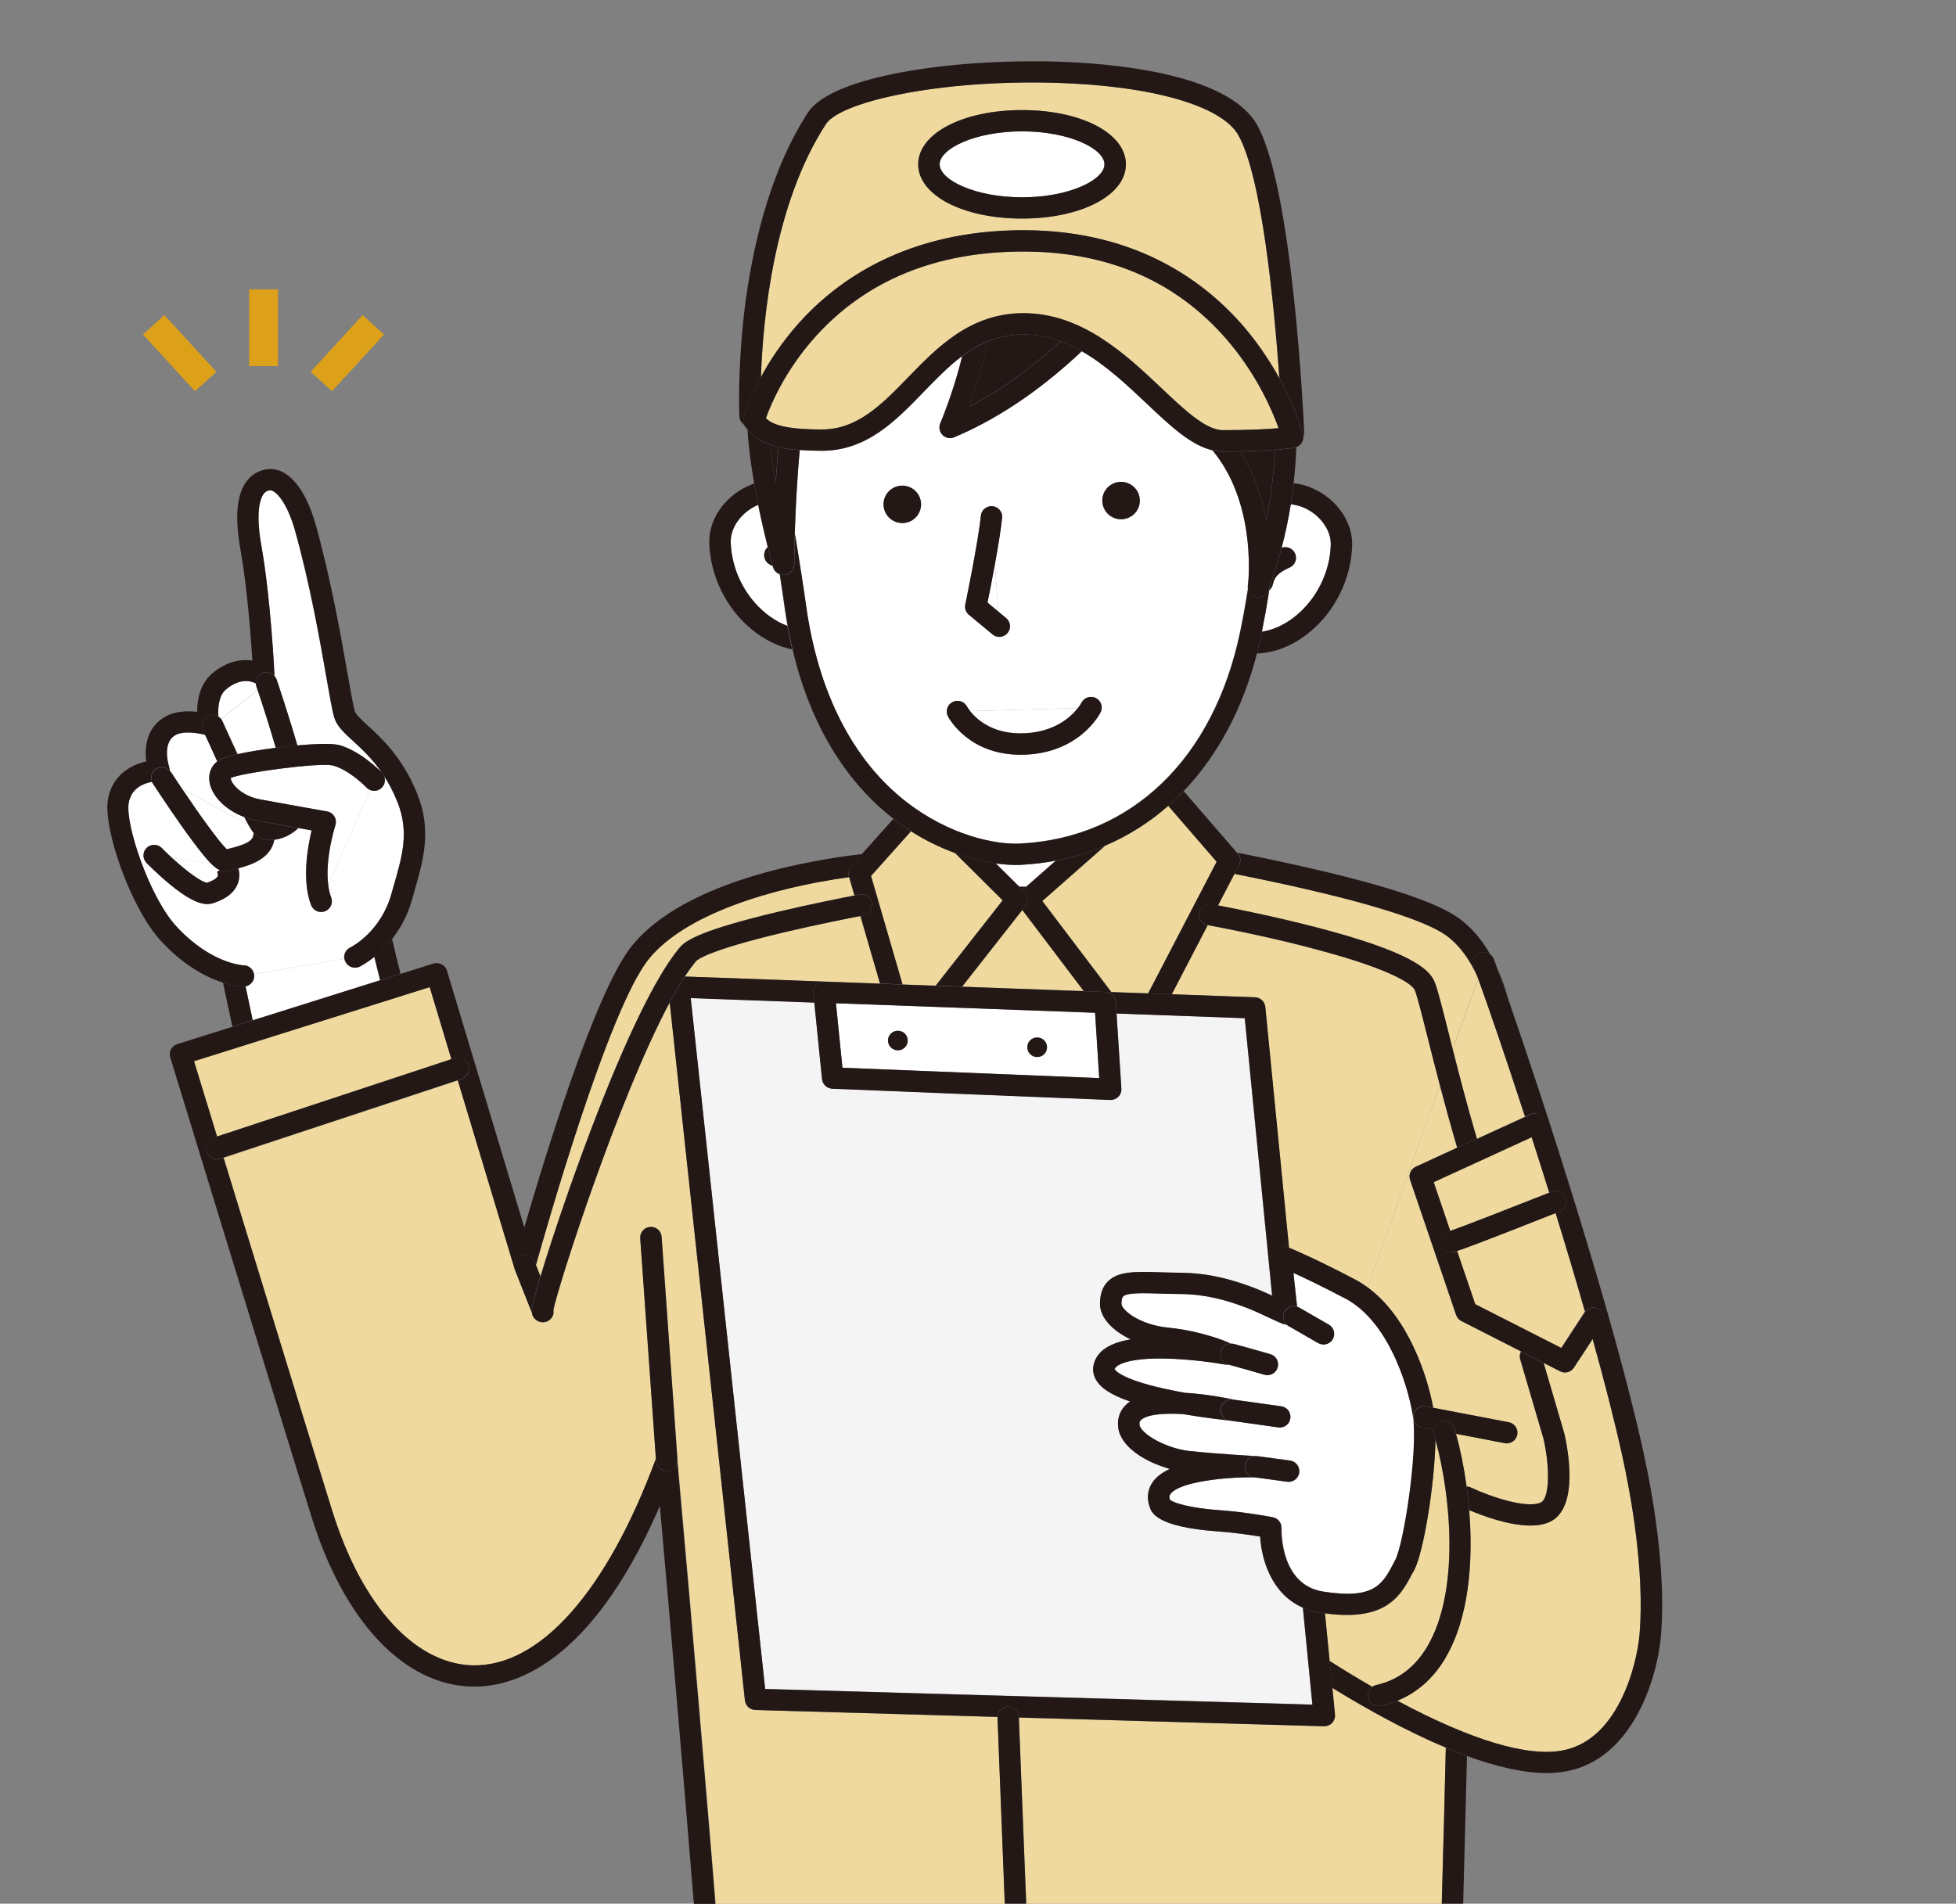 <?xml version="1.0" encoding="UTF-8"?><svg id="_レイヤー_2" xmlns="http://www.w3.org/2000/svg" width="226" height="220" viewBox="0 0 226 220"><rect x="0" y="0" width="226" height="220" fill="#808080" stroke="none"/><defs><style>.cls-1{fill:#f4f4f4;}.cls-2{fill:#fff;}.cls-3{fill:#efd99e;}.cls-4{fill:#dda019;}.cls-5{fill:none;}.cls-6{fill:#231815;}</style></defs><g id="_コンテンツ"><path class="cls-5" d="m0,0v220h80.19c-1.03-12.78-2.45-29.33-3.93-45.98-2.71,6.27-5.78,11.21-9.15,14.74-3.84,4.02-8.07,6.13-12.27,6.13-.1,0-.2,0-.3,0-7.81-.19-14.73-7.48-18.49-19.51-3.35-10.7-16.23-52.79-16.36-53.21-.2-.65.16-1.33.81-1.53l6.34-1.99-1.09-5.09c-1.82-.58-4.46-1.89-7.18-4.83-3.52-3.82-6.66-12.96-6.13-16.27.45-2.84,2.63-4.06,4.44-4.47-.23-1.77.09-4.01,2.21-5.18,1.15-.64,2.56-.67,3.66-.55.01-1.36.32-3.21,1.71-4.4,1.68-1.44,3.36-1.72,4.68-1.53-.18-2.86-.61-8.5-1.37-12.78-.68-3.81-.44-6.4.71-7.94.6-.8,1.44-1.28,2.43-1.39,2.28-.25,4.36,2.17,5.56,6.46,1.76,6.3,2.92,12.91,3.69,17.29.36,2.06.65,3.69.82,4.24.11.36.78.98,1.49,1.63,1.62,1.49,4.07,3.74,5.74,7.95,1.67,4.2.7,7.58-.34,11.17-.1.34-.2.68-.29,1.03-.53,1.88-1.39,3.37-2.29,4.52.29,1.27.62,2.62.98,4.03l3.81-1.2c.32-.1.66-.07.95.09.29.15.51.42.61.73l8.94,29.68c2.44-8.42,8.21-27.25,12.39-32.49,6.15-7.71,21.38-10.06,26.63-10.66l3.62-4.05s-.02-.01-.03-.02c-4.1-3.18-9.19-9.07-11.66-19.57-1.6-.32-3.21-1.1-4.65-2.29-2.98-2.44-4.82-6.19-4.93-10.03-.08-2.65,1.7-5.28,4.42-6.54.25-.12.51-.22.77-.31-.36-2.08-.66-4.26-.77-6.24-.04-.04-.07-.09-.11-.13l-.1-.13c-.07-.09-.13-.18-.17-.28-.32-.22-.53-.57-.55-.96-.01-.22-.24-5.43.6-12.38.78-6.45,2.69-15.63,7.32-22.74,2.78-4.28,16.84-6.23,28.65-5.89,5.83.17,19.75,1.21,23.22,7.27,4.19,7.34,5.42,34.43,5.47,35.58,0,.18-.02.35-.08.5.01.25-.06.5-.19.72-.15.23-.37.4-.62.49-.05,1.39-.15,2.78-.31,4.15.77.08,1.56.3,2.33.66,2.72,1.27,4.49,3.9,4.42,6.54-.11,3.84-1.95,7.59-4.93,10.03-1.87,1.54-4.02,2.39-6.07,2.45-1.62,6.34-4.52,11.78-8.46,15.9l6.16,7.12c14.09,2.8,22.49,5.29,25.65,7.61,1.45,1.06,2.62,2.47,3.56,4.11.19.14.35.33.44.57.12.3.25.68.41,1.11.53,1.18.97,2.44,1.34,3.76,3.91,11.25,12.03,36.15,15.52,52,1.03,4.68,2.66,13.66,2.06,21.26-.38,4.79-3.15,14.24-10.88,15.74-.73.14-1.5.21-2.32.21-2.75,0-5.92-.77-9.22-1.97-.09,3.73-.22,8.83-.41,15.82-.01.41-.02.82-.03,1.24h56.94V0H0Zm22.53,45.21l-6.01-6.55,2.47-2.24,6.01,6.55-2.47,2.24Zm9.59-2.9h-3.34v-8.87h3.34v8.87Zm6.24,2.9l-2.47-2.24,6.01-6.55,2.47,2.24-6.01,6.55Z"/><path class="cls-2" d="m41.55,111.7c-.61.3-1.36.04-1.65-.57-.05-.11-.09-.22-.11-.33l-10.43,1.77c.01.07.02.14.02.22,0,.6-.44,1.09-1.01,1.2l.83,3.91,14.72-4.63c-.24-.92-.46-1.83-.67-2.7-.92.74-1.63,1.09-1.7,1.13Z"/><path class="cls-6" d="m43.25,110.57c.21.87.43,1.77.67,2.7l2.36-.74c-.36-1.41-.69-2.76-.98-4.03-.7.89-1.43,1.57-2.05,2.07Z"/><path class="cls-6" d="m29.2,117.9l-.83-3.91c-.07.01-.15.02-.23.02h0c-.08,0-.99-.02-2.38-.46l1.09,5.09,2.37-.75Z"/><path class="cls-2" d="m34.36,86.14c2.1-.19,3.94-.24,4.68-.06,2.49.62,4.8,2.94,5.07,3.22-1.13-1.63-2.34-2.75-3.32-3.65-1.04-.96-1.87-1.72-2.18-2.71-.22-.7-.49-2.23-.89-4.54-.76-4.33-1.91-10.88-3.64-17.06-.92-3.3-2.28-4.74-2.91-4.67-.31.03-.53.16-.72.41-.32.43-1,1.88-.26,6.03,1.09,6.11,1.5,14.57,1.51,14.93,0,.02,0,.04,0,.06.11.12.21.27.26.44.22.65,1.4,4.15,2.39,7.6Z"/><path class="cls-2" d="m21.02,91.14l7.69,4.19c-.15-.26-.31-.57-.49-.91-2.1-.78-3.73-2.37-4.01-4.03-.16-.97.17-1.84.89-2.4-.57-1.24-1.08-2.34-1.4-3.06-.62-.18-2.45-.52-3.42.02-1.66.93-.75,3.67-.74,3.7.04.13.07.27.06.4.05.05.09.1.13.16.41.63.84,1.28,1.28,1.93Z"/><path class="cls-2" d="m25.54,83.09l4.23-3.35c-.05-.14-.1-.28-.14-.42-.04-.11-.06-.23-.06-.34-.48-.25-1.84-.7-3.49.72-.82.71-.91,2.14-.85,3.1.12.07.23.17.32.28Z"/><path class="cls-2" d="m40.46,109.49c.15-.07,3.52-1.8,4.75-6.17.1-.35.2-.7.3-1.05.99-3.44,1.77-6.16.41-9.58-.46-1.16-.99-2.15-1.54-3,.19.46.09,1-.29,1.36-.37.35-.9.43-1.35.24l-4.82,11.02c.07.5.18.98.34,1.42.24.64-.08,1.35-.72,1.59-.14.05-.29.08-.44.08-.5,0-.97-.3-1.16-.79-1.08-2.83-.42-6.64.06-8.64-.44-.08-.97-.17-1.53-.27-.56.54-1.24.93-1.89,1.15-.31.1-.61.17-.9.2-.41,2.15-2.64,2.89-4.15,3.28.12.46.17,1.05-.04,1.68-.36,1.07-1.34,1.87-2.89,2.36-.2.06-.42.1-.65.1-1.08,0-2.46-.74-4.36-2.3-1.43-1.18-2.63-2.41-2.68-2.46-.48-.49-.46-1.27.03-1.74.49-.47,1.27-.46,1.75.03.39.4.79.79,1.19,1.16l4.49.66c-.27-.27-.55-.6-.84-.95-.67-.81-1.52-1.94-2.54-3.38-1.71-2.42-3.33-4.92-3.35-4.94-.04-.06-.07-.13-.1-.19-.95.17-2.41.72-2.69,2.48-.39,2.44,2.4,10.84,5.51,14.22,4,4.35,7.72,4.5,7.76,4.5.61,0,1.11.45,1.21,1.02l10.43-1.77c-.09-.52.17-1.06.67-1.31Z"/><path class="cls-6" d="m28.13,114.01h0c.08,0,.16,0,.23-.02.57-.11,1-.6,1.01-1.2,0-.07,0-.15-.02-.22-.1-.58-.6-1.02-1.21-1.02-.04,0-3.75-.15-7.76-4.5-3.12-3.38-5.9-11.78-5.51-14.22.28-1.76,1.74-2.31,2.69-2.48-.23-.54-.04-1.18.47-1.51.51-.33,1.18-.23,1.58.2,0-.14-.02-.27-.06-.4,0-.03-.93-2.77.74-3.7.96-.54,2.79-.19,3.42-.02-.11-.23-.19-.43-.26-.57-.28-.62,0-1.35.62-1.63.39-.17.82-.13,1.16.08-.07-.96.03-2.4.85-3.1,1.65-1.42,3.01-.97,3.49-.72-.02-.53.3-1.04.84-1.22.48-.16.98-.01,1.31.33,0-.02,0-.04,0-.06-.02-.36-.43-8.82-1.51-14.93-.74-4.15-.07-5.6.26-6.03.19-.25.41-.38.72-.41.63-.07,1.99,1.37,2.91,4.67,1.73,6.18,2.88,12.73,3.64,17.06.41,2.32.68,3.85.89,4.54.31.99,1.13,1.75,2.18,2.71.98.9,2.19,2.01,3.32,3.65.01.01.02.02.02.03.11.11.19.24.24.38.55.85,1.08,1.84,1.54,3,1.36,3.42.58,6.14-.41,9.58-.1.34-.2.69-.3,1.05-1.23,4.37-4.6,6.1-4.75,6.17-.5.25-.76.79-.67,1.31.02.11.05.22.11.33.3.61,1.04.86,1.65.57.07-.03.78-.39,1.7-1.13.63-.5,1.35-1.19,2.05-2.07.9-1.15,1.76-2.64,2.29-4.52.1-.35.2-.69.29-1.03,1.03-3.58,2.01-6.97.34-11.17-1.67-4.21-4.12-6.46-5.74-7.95-.71-.65-1.38-1.27-1.49-1.63-.17-.55-.46-2.18-.82-4.24-.77-4.38-1.94-11-3.69-17.29-1.2-4.29-3.28-6.71-5.56-6.46-.99.11-1.83.59-2.43,1.39-1.16,1.54-1.39,4.13-.71,7.94.76,4.28,1.19,9.91,1.37,12.78-1.32-.19-3,.09-4.68,1.53-1.39,1.2-1.7,3.04-1.71,4.4-1.1-.12-2.52-.09-3.66.55-2.12,1.18-2.44,3.42-2.21,5.18-1.81.41-3.99,1.63-4.44,4.47-.53,3.31,2.61,12.45,6.13,16.27,2.71,2.95,5.36,4.25,7.18,4.83,1.39.44,2.3.46,2.38.46Z"/><path class="cls-2" d="m25.16,101.23c.08-.2-.09-.48-.09-.49v.02s.32-.21.32-.21c-.33-.15-.66-.41-.99-.74l-4.49-.66c1.7,1.57,3.4,2.8,4.02,2.85.8-.26,1.16-.57,1.24-.78Z"/><path class="cls-6" d="m26.43,100.63c-.15.05-.3.07-.44.07-.21,0-.41-.05-.61-.14l-.3.21v-.02s.15.28.08.49c-.08.21-.44.51-1.24.78-.62-.05-2.32-1.28-4.02-2.85-.4-.37-.8-.76-1.19-1.16-.48-.49-1.26-.5-1.75-.03-.49.47-.5,1.25-.03,1.74.05.05,1.25,1.28,2.68,2.46,1.89,1.56,3.27,2.3,4.36,2.3.23,0,.44-.03.65-.1,1.55-.49,2.53-1.29,2.89-2.36.21-.63.16-1.22.04-1.68-.14.04-.28.07-.4.1-.27.07-.53.13-.71.19Z"/><path class="cls-2" d="m28.71,95.33l-7.69-4.19c2.08,3.09,4.27,6.12,5.17,6.99.11-.03.22-.06.34-.09,1.83-.46,2.75-.85,2.75-1.72,0-.04,0-.07,0-.11-.01-.02-.03-.03-.04-.04-.13-.17-.32-.46-.53-.84Z"/><path class="cls-6" d="m21.02,95.49c1.02,1.44,1.87,2.57,2.54,3.38.29.35.57.67.84.95.33.33.65.59.99.74.2.09.4.14.61.14.14,0,.29-.02.44-.07.18-.06.44-.12.71-.19.13-.03.26-.07.4-.1,1.51-.39,3.74-1.13,4.15-3.28-.14.02-.28.03-.41.03-.81,0-1.51-.29-1.99-.86,0,.04,0,.07,0,.11,0,.87-.92,1.26-2.75,1.72-.12.03-.23.06-.34.09-.91-.88-3.1-3.9-5.17-6.99-.43-.65-.86-1.3-1.28-1.93-.04-.06-.08-.11-.13-.16-.4-.43-1.07-.53-1.58-.2-.51.33-.7.97-.47,1.51.03.07.06.13.1.19.02.02,1.64,2.52,3.35,4.94Z"/><path class="cls-2" d="m29.77,79.75l-4.23,3.35c.06.08.12.17.16.26.57,1.26,1.16,2.55,1.74,3.8,1.22-.27,2.8-.53,4.42-.74-.67-2.29-1.45-4.74-2.09-6.67Z"/><path class="cls-6" d="m25.44,87.76c.36-.2,1.07-.41,2-.62-.58-1.24-1.17-2.54-1.74-3.8-.04-.1-.1-.18-.16-.26-.09-.11-.2-.21-.32-.28-.34-.21-.77-.25-1.16-.08-.62.28-.9,1.01-.62,1.63.07.14.15.34.26.57.33.72.83,1.82,1.4,3.06.1-.08.22-.16.34-.22Z"/><path class="cls-6" d="m29.77,79.75c.65,1.92,1.43,4.38,2.09,6.67.84-.11,1.69-.2,2.5-.27-.99-3.45-2.17-6.95-2.39-7.6-.06-.17-.15-.32-.26-.44-.32-.35-.83-.49-1.31-.33-.53.18-.86.69-.84,1.22,0,.11.02.23.06.34.05.14.09.28.14.42Z"/><path class="cls-6" d="m29.55,94.8c-.46-.09-.9-.21-1.33-.37.18.34.34.65.49.91.22.38.4.67.53.84.01.02.03.03.04.04.48.56,1.18.86,1.99.86.13,0,.27-.01.41-.03.29-.03.59-.1.9-.2.65-.22,1.33-.62,1.89-1.15-1.75-.31-3.86-.69-4.93-.9Z"/><path class="cls-2" d="m38.44,88.47c-1.52-.38-10.66.86-11.78,1.45,0,0,0,0,0,0,0,.07.03.29.24.61.43.67,1.51,1.55,3.12,1.85,2.01.38,7.71,1.39,7.77,1.4.35.06.66.27.84.58.18.3.23.67.12,1.01-.01.04-1.23,3.88-.82,6.94l4.82-11.02c-.15-.06-.28-.16-.4-.28-.55-.58-2.33-2.16-3.9-2.55Z"/><path class="cls-6" d="m39.04,86.08c-.74-.18-2.58-.13-4.68.06-.81.07-1.66.17-2.5.27-1.62.21-3.2.47-4.42.74-.93.21-1.64.42-2,.62-.12.07-.23.14-.34.22-.72.56-1.05,1.43-.89,2.4.27,1.66,1.91,3.25,4.01,4.03.43.16.87.28,1.33.37,1.07.2,3.18.58,4.93.9.56.1,1.09.19,1.53.27-.48,2-1.14,5.81-.06,8.64.19.49.66.79,1.16.79.15,0,.29-.03.44-.08.64-.24.96-.95.72-1.59-.17-.44-.28-.92-.34-1.42-.42-3.06.81-6.9.82-6.94.11-.34.07-.71-.12-1.01-.18-.31-.49-.52-.84-.58-.06-.01-5.76-1.02-7.77-1.4-1.61-.3-2.69-1.19-3.12-1.85-.21-.32-.24-.53-.24-.61,0,0,0,0,0,0,1.12-.58,10.26-1.83,11.78-1.45,1.57.39,3.35,1.97,3.9,2.55.12.12.26.22.4.28.44.19.98.11,1.35-.24.38-.36.48-.91.29-1.36-.06-.14-.14-.26-.24-.38,0,0-.01-.01-.02-.03-.27-.28-2.58-2.59-5.07-3.22Z"/><path class="cls-3" d="m115.25,198.42l-27.99-.8c-.62-.02-1.13-.49-1.19-1.1l-8.69-80.65c-5.93,11.08-12.88,32.71-13.43,35.51,0,0,0,.02,0,.02,0,.04,0,.07.01.11,0,.01,0,.03,0,.04,0,.03,0,.07,0,.1,0,.01,0,.03,0,.04,0,.03,0,.07-.01.1,0,.01,0,.02,0,.04,0,.04-.02.09-.03.13,0,.01,0,.02-.01.03-.01.03-.02.06-.04.09,0,.02-.02.03-.02.05-.01.02-.03.05-.04.07,0,.02-.02.03-.03.05-.02.03-.04.06-.06.08,0,0-.01.02-.02.03-.03.04-.06.07-.1.11,0,0,0,0,0,0,0,0-.02.01-.02.02-.02.02-.04.04-.06.05-.03.02-.05.04-.08.06,0,0-.01,0-.02.01-.21.14-.46.21-.7.21-.31,0-.62-.11-.86-.34-.24-.22-.36-.46-.39-.75l-1.98-5.01s-.02-.05-.03-.08c0,0,0-.01,0-.02l-6.56-21.76-27.06,8.94c4.11,13.41,10.39,33.88,12.58,40.88,1.71,5.45,4.14,9.98,7.03,13.09,2.79,2.99,5.95,4.62,9.15,4.69,7.79.19,15.5-8.51,21.19-23.87l-1.81-25.47c-.05-.68.47-1.27,1.15-1.32.68-.04,1.27.46,1.32,1.14l1.83,25.72c.47,5.23,2.1,23.57,3.56,41.03.32,3.86.6,7.28.85,10.32h33.42l-.84-21.5s0-.06,0-.08Z"/><path class="cls-3" d="m63,145.7c.69-2.2,2.16-6.73,4.23-12.36,3.11-8.47,7.61-19.49,11.34-23.89.69-.82,2.61-2.02,11.39-4.1,3.75-.89,7.39-1.61,8.76-1.87l-.62-2.12c-8.84,1.21-18.99,4.24-23.19,9.52-4.68,5.88-12.01,31.79-12.99,35.3l.52,1.32c.17-.56.35-1.16.55-1.79Z"/><polygon class="cls-3" points="118.12 105.15 111.16 114.02 116.36 114.21 125.23 114.53 118.12 105.15"/><path class="cls-3" d="m146.18,116.36l2.74,27.83c.97.39,3.4,1.45,7.65,3.68.51.27.99.58,1.45.91l8.34-23.36c-.53-2.01-1-3.87-1.4-5.47-.67-2.66-1.25-4.96-1.51-5.55-.14-.33-1.41-2.11-12.24-4.91-5.87-1.52-11.61-2.56-11.67-2.57,0,0-.01,0-.02,0l-4.15,7.98,9.6.35c.62.02,1.13.5,1.19,1.11Z"/><path class="cls-3" d="m153.94,195.07l.3,3.08c.03.35-.08.7-.33.96-.23.25-.56.39-.9.39-.01,0-.02,0-.04,0l-35.25-1.01.85,21.51h48.02c.19-6.78.36-13.17.47-18.03-4.55-1.91-9.18-4.49-13.11-6.9Z"/><path class="cls-3" d="m165.73,113.41c.33.74.79,2.55,1.64,5.94.15.6.31,1.25.48,1.92l2.93-8.2s-.03-.09-.05-.14c-.9-2-2.08-3.68-3.62-4.81-1.95-1.43-7.81-3.82-24.49-7.14l-1.9,3.65c1.75.33,6.38,1.25,11.1,2.47,11.12,2.87,13.27,4.88,13.9,6.31Z"/><path class="cls-3" d="m80.46,111.05c-.43.5-.87,1.11-1.32,1.8l15.98.58s.09,0,.14,0l6.42.24-2.27-7.81c-1.13.22-4.93.96-8.86,1.89-8.84,2.1-9.99,3.18-10.09,3.3Z"/><path class="cls-3" d="m52.15,122.4l-2.51-8.34-27.23,8.56c.49,1.6,1.45,4.73,2.67,8.72l27.07-8.94Z"/><path class="cls-6" d="m169.5,202.94c-.81-.3-1.63-.62-2.45-.97-.11,4.86-.28,11.25-.47,18.03h2.48c.01-.41.02-.82.03-1.24.19-6.99.32-12.09.41-15.82Z"/><path class="cls-6" d="m173,111.93c.35.97.81,2.24,1.34,3.76-.36-1.32-.8-2.59-1.34-3.76Z"/><path class="cls-6" d="m143.16,99.98l-.52,1.01c16.68,3.32,22.53,5.71,24.49,7.14,1.54,1.13,2.72,2.8,3.62,4.81-.18-.49-.33-.91-.46-1.24-.24-.64.08-1.35.72-1.59.4-.15.83-.08,1.16.15-.95-1.64-2.12-3.05-3.56-4.11-3.17-2.32-11.57-4.81-25.65-7.61l.06.07c.33.38.39.92.16,1.37Z"/><path class="cls-6" d="m78.27,168.65h0c.05.69-.47,1.28-1.15,1.33-.03,0-.06,0-.09,0-.64,0-1.19-.5-1.23-1.14l-.02-.26c-5.69,15.36-13.4,24.05-21.19,23.87-3.2-.08-6.37-1.7-9.15-4.69-2.9-3.11-5.33-7.64-7.03-13.09-2.19-7.01-8.47-27.47-12.58-40.88l-.35.12c-.13.04-.27.06-.4.06-.53,0-1.03-.34-1.21-.87-.22-.66.14-1.38.81-1.6l.41-.14c-1.22-3.99-2.18-7.12-2.67-8.72l27.23-8.56,2.51,8.34.37-.12c.67-.22,1.39.14,1.61.8.22.66-.14,1.38-.81,1.6l-.44.15,6.56,21.76s0,.01,0,.02c-.2-.61.12-1.28.73-1.52.64-.25,1.35.06,1.6.7l.15.38c.98-3.5,8.3-29.42,12.99-35.3,4.2-5.27,14.35-8.31,23.19-9.52l-.03-.09c-.12-.41-.02-.84.26-1.16l1.26-1.42c-5.25.59-20.49,2.95-26.63,10.66-4.18,5.24-9.94,24.06-12.39,32.49l-8.94-29.68c-.1-.32-.31-.58-.61-.73-.29-.15-.64-.19-.95-.09l-3.81,1.2-2.36.74-14.72,4.63-2.37.75-6.34,1.99c-.65.2-1.01.89-.81,1.53.13.42,13.01,42.51,16.36,53.21,3.76,12.03,10.68,19.33,18.49,19.51.1,0,.2,0,.3,0,4.2,0,8.44-2.12,12.27-6.13,3.37-3.53,6.44-8.48,9.15-14.74,1.48,16.64,2.9,33.2,3.93,45.98h2.48c-.24-3.04-.52-6.46-.85-10.32-1.46-17.46-3.09-35.81-3.56-41.03Z"/><path class="cls-2" d="m117.75,102.47h.82l3.42-3.01c-1.29.25-2.62.41-3.97.48-.2.01-.42.02-.64.02-.7,0-1.49-.06-2.33-.18l2.71,2.69Z"/><polygon class="cls-6" points="117.75 102.47 118.14 102.85 118.58 102.47 117.75 102.47"/><path class="cls-6" d="m77.03,169.98s.06,0,.09,0c.68-.05,1.2-.64,1.15-1.32h0s-1.83-25.74-1.83-25.74c-.05-.68-.64-1.19-1.32-1.14-.68.05-1.2.64-1.15,1.32l1.81,25.47.02.26c.05.65.59,1.14,1.23,1.14Z"/><path class="cls-6" d="m63.93,151.81s-.02.09-.03.13c.01-.04.02-.08.03-.13Z"/><path class="cls-6" d="m63.95,151.67s0,.07-.01.1c0-.03.01-.07.01-.1Z"/><path class="cls-6" d="m63.54,152.47s-.04.04-.06.05c.02-.02.04-.04.06-.05Z"/><path class="cls-6" d="m63.88,151.97s-.02.06-.04.09c.01-.03.03-.06.04-.09Z"/><path class="cls-6" d="m63.82,152.11s-.03.05-.04.07c.01-.02.03-.05.04-.07Z"/><path class="cls-6" d="m63.67,152.34s-.06.07-.1.11c.03-.03.07-.07.1-.11Z"/><path class="cls-6" d="m63.75,152.23s-.04.06-.06.08c.02-.03.04-.05.06-.08Z"/><path class="cls-6" d="m63.94,151.39s0,.07.01.11c0-.04,0-.07-.01-.11Z"/><path class="cls-6" d="m63.95,151.53s0,.07,0,.1c0-.03,0-.07,0-.1Z"/><path class="cls-6" d="m61.81,149.68c.16-.6.38-1.35.63-2.19l-.52-1.32-.15-.38c-.25-.63-.97-.95-1.6-.7-.61.24-.92.9-.73,1.52,0,.03.02.05.03.08l1.98,5.01c-.05-.47.11-1.09.37-2.02Z"/><path class="cls-6" d="m63.4,152.58s-.01,0-.02.01c0,0,.01,0,.02-.01Z"/><path class="cls-3" d="m180.8,158.61c-.19,0-.38-.04-.56-.14l-1.89-.96c1.43,4.85,2.37,8.09,2.37,8.09,0,.02.01.04.02.06.33,1.43,1.82,8.62-1.71,10.22-.64.29-1.4.41-2.21.41-2.53,0-5.56-1.14-7.07-1.78.48,5.9-.02,12.46-2.72,17.05-1.4,2.38-3.28,4.04-5.59,4.99,8.49,4.55,15.06,6.53,19.12,5.74,2.78-.54,5.03-2.48,6.69-5.77,1.37-2.72,2.03-5.79,2.19-7.75.58-7.29-1.01-16-2.01-20.54-.89-4.04-2.08-8.67-3.43-13.51l-2.18,3.33c-.24.36-.63.56-1.04.56Z"/><path class="cls-3" d="m164.9,190.31c3.83-6.48,2.72-17.59.96-23.9-.1,5.16-1.37,12.96-2.45,15.02l-.14.27c-1.21,2.33-2.57,4.93-7.64,4.93-.76,0-1.6-.06-2.54-.19l.54,5.51c1.53.97,3.19,1.98,4.92,2.98.13-.09.29-.17.45-.2,2.5-.55,4.48-2.04,5.89-4.43Z"/><path class="cls-3" d="m165.61,162.69l8.71,1.67c.67.13,1.11.77.98,1.44-.11.59-.63,1-1.21,1-.08,0-.16,0-.24-.02l-5.62-1.08c.48,1.73.92,3.82,1.22,6.07.16,0,.33.05.48.12,2.41,1.15,6.51,2.46,8.07,1.75,1.09-.49,1.05-4.28.33-7.39-.11-.37-1.17-4-2.69-9.17-.09-.31-.05-.64.09-.91l-6.89-3.51c-.29-.15-.51-.4-.61-.7l-5.32-15.62c-.2-.6.08-1.25.65-1.51l4.8-2.21c-.74-2.49-1.41-4.94-2-7.21l-8.34,23.36c4.79,3.51,6.96,10.45,7.59,13.91Z"/><path class="cls-3" d="m170.65,131.59l5.56-2.55c-2.29-7.04-4.3-12.88-5.42-15.96l-2.93,8.2c.76,3,1.7,6.62,2.79,10.32Z"/><path class="cls-3" d="m165.62,136.61l1.92,5.65c1.22-.4,7.42-2.83,11.47-4.43-.69-2.21-1.37-4.36-2.04-6.44l-11.35,5.21Z"/><path class="cls-3" d="m168.33,144.58l2.09,6.13,9.95,5.06,2.68-4.11s.05-.07.07-.1c-1.08-3.77-2.23-7.62-3.39-11.37-7.7,3.05-10.39,4.05-11.41,4.39Z"/><path class="cls-6" d="m170.99,110.11c-.64.24-.96.95-.72,1.59.13.33.28.75.46,1.24.02.05.03.09.05.14,1.12,3.09,3.13,8.93,5.42,15.96l.53-.25c.62-.28,1.36-.02,1.64.6.29.62.02,1.35-.6,1.63l-.81.37c.67,2.08,1.35,4.23,2.04,6.44.11-.04.22-.09.32-.13.64-.25,1.35.06,1.61.69.25.63-.06,1.35-.69,1.6-.17.07-.34.13-.5.2,1.16,3.75,2.31,7.6,3.39,11.37.39-.49,1.1-.61,1.64-.26.57.37.74,1.13.36,1.7l-1.12,1.71c1.35,4.84,2.54,9.47,3.43,13.51,1,4.54,2.59,13.25,2.01,20.54-.16,1.97-.82,5.03-2.19,7.75-1.66,3.29-3.91,5.23-6.69,5.77-4.06.79-10.63-1.19-19.12-5.74-.6.25-1.24.45-1.9.59-.09.02-.18.03-.27.03-.57,0-1.08-.39-1.21-.96-.11-.5.1-.99.48-1.27-1.74-1-3.4-2.01-4.92-2.98l.31,3.11c3.93,2.42,8.56,4.99,13.11,6.9.82.35,1.64.67,2.45.97,3.29,1.2,6.47,1.97,9.22,1.97.81,0,1.59-.07,2.32-.21,7.73-1.5,10.49-10.96,10.88-15.74.61-7.61-1.03-16.59-2.06-21.26-3.49-15.86-11.61-40.75-15.52-52-.53-1.52-.98-2.8-1.34-3.76-.16-.43-.3-.8-.41-1.11-.09-.24-.25-.43-.44-.57-.33-.23-.76-.3-1.16-.15Z"/><rect class="cls-4" x="28.78" y="33.44" width="3.34" height="8.87"/><polygon class="cls-4" points="16.52 38.66 22.53 45.21 25 42.97 18.99 36.41 16.52 38.66"/><polygon class="cls-4" points="35.89 42.97 38.36 45.21 44.37 38.66 41.9 36.41 35.89 42.97"/><path class="cls-3" d="m120.44,104.12l7.98,10.53,4.24.15,7.92-15.22-5.59-6.46c-2.2,1.93-4.65,3.48-7.29,4.6l-7.25,6.39Z"/><path class="cls-6" d="m135.95,92.24c-.32.3-.64.6-.97.89l5.59,6.46-7.92,15.22,2.74.1,4.15-7.98c-.66-.13-1.1-.76-.98-1.43.12-.67.77-1.11,1.44-.99.01,0,.27.05.73.14l1.9-3.65.52-1.01c.23-.45.17-.99-.16-1.37l-.06-.07-6.16-7.12c-.27.28-.54.56-.82.82Z"/><path class="cls-6" d="m118.58,102.47l-.44.39.23.23c.44.44.49,1.14.1,1.63l-.35.44,7.1,9.38,3.19.12-7.98-10.53,7.25-6.39c-1.81.77-3.72,1.35-5.7,1.73l-3.42,3.01Z"/><path class="cls-3" d="m115.85,104.05l-5.51-5.48c-1.65-.6-3.37-1.42-5.08-2.51l-4.62,5.17,3.64,12.53,3.83.14,7.73-9.85Z"/><path class="cls-6" d="m98.34,100.11c-.28.32-.38.75-.26,1.16l.03.09.62,2.12c.36-.07.56-.11.57-.11.67-.13,1.32.32,1.44.98.13.67-.32,1.31-.99,1.44,0,0-.12.02-.34.06l2.27,7.81,2.6.1-3.64-12.53,4.62-5.17c-.68-.43-1.36-.91-2.04-1.43l-3.62,4.05-1.26,1.42Z"/><path class="cls-6" d="m115.85,104.05l-7.73,9.85,3.05.11,6.96-8.86.35-.44c.38-.49.34-1.19-.1-1.63l-.23-.23-.39-.39-2.71-2.69c-1.42-.2-3.03-.59-4.71-1.2l5.51,5.48Z"/><path class="cls-1" d="m145.61,177.58c-1.09-.18-2.95-.46-4.79-.59-7.12-.5-7.72-2.15-7.95-2.77-.39-1.08-.27-2.11.36-2.98.44-.61,1.13-1.1,1.95-1.48-2.78-.77-5.71-2.51-5.97-4.82-.12-1.06.22-1.98.99-2.67.12-.11.25-.21.39-.3-2.52-.86-3.39-1.69-3.82-2.32-.44-.64-.57-1.36-.36-2.07.42-1.46,1.82-2.38,4.25-2.79-2.13-1-3.55-2.53-3.55-4.1,0-1.15.31-2.01.95-2.63,1.2-1.16,3.13-1.1,6.04-1.02.69.02,1.48.04,2.32.05,3.36.03,5.96.82,8.07,1.59.85.31,1.71.69,2.48,1.04l-3.16-32.06-14.81-.54.56,8.67c.02.35-.1.69-.35.94-.23.24-.55.37-.89.37-.02,0-.03,0-.05,0l-32.12-1.3c-.62-.02-1.12-.5-1.18-1.11l-.89-8.84-14.28-.52,8.6,79.84,63.23,1.81-1.1-11.21c-3.57-1.57-4.75-5.49-4.92-8.21Z"/><path class="cls-6" d="m153.63,191.96l-.54-5.51c-.19-.03-.39-.05-.59-.09-.72-.11-1.37-.31-1.96-.57l1.1,11.21-63.23-1.81-8.6-79.84,14.28.52-.11-1.08c-.04-.35.08-.71.33-.97.21-.23.5-.36.81-.39l-15.98-.58c-.57.87-1.16,1.89-1.76,3.01l8.69,80.65c.07.61.58,1.08,1.19,1.1l27.99.8c.02-.64.53-1.17,1.19-1.19.68-.02,1.26.5,1.28,1.18v.08s35.26,1.01,35.26,1.01c.01,0,.02,0,.04,0,.34,0,.67-.14.9-.39.24-.26.36-.61.33-.96l-.3-3.08-.31-3.11Z"/><path class="cls-6" d="m125.23,114.53l-8.86-.32,11.37.42c.63.02,1.15.52,1.19,1.15l.09,1.35,14.81.54,3.16,32.06c.1.05.2.09.29.13l-.49-4.58c-.05-.42.13-.84.47-1.1.34-.26.79-.33,1.19-.18.02,0,.18.07.49.19l-2.74-27.83c-.06-.61-.57-1.09-1.19-1.11l-9.6-.35-2.74-.1-4.24-.15-3.19-.12Z"/><path class="cls-2" d="m96.58,115.94l.75,7.45,29.67,1.2-.48-7.55-29.94-1.1Zm6.02,4.3c0-.63.51-1.13,1.14-1.13s1.14.51,1.14,1.13-.51,1.13-1.14,1.13-1.14-.51-1.14-1.13Zm17.23-.36c.63,0,1.14.51,1.14,1.13s-.51,1.13-1.14,1.13-1.14-.51-1.14-1.13.51-1.13,1.14-1.13Z"/><path class="cls-6" d="m95.12,113.43c-.31.02-.6.16-.81.39-.24.26-.36.61-.33.97l.11,1.08.89,8.84c.06.61.57,1.08,1.18,1.11l32.12,1.3s.03,0,.05,0c.33,0,.65-.13.89-.37.25-.25.37-.59.35-.94l-.56-8.67-.09-1.35c-.04-.63-.55-1.13-1.19-1.15l-11.37-.42-5.2-.19-3.05-.11-3.83-.14-2.6-.1-6.42-.24s-.09,0-.14,0Zm31.41,3.61l.48,7.55-29.67-1.2-.75-7.45,29.94,1.1Z"/><path class="cls-2" d="m155.42,150.05c-2.71-1.42-4.67-2.36-5.96-2.94l.42,3.89c.09.03.18.06.26.11l3.4,1.96c.59.34.79,1.1.45,1.68-.23.39-.64.61-1.07.61-.21,0-.43-.05-.62-.17l-3.4-1.96c-.08-.04-.14-.09-.21-.15-.12,0-.24-.02-.35-.06-.39-.13-.94-.39-1.65-.72-.89-.42-2-.94-3.04-1.32-1.91-.69-4.27-1.41-7.25-1.44-.86,0-1.66-.03-2.37-.05-1.95-.06-3.79-.11-4.24.32-.16.16-.2.56-.2.86,0,.65,1.93,2.42,5.5,2.77,2.03.2,3.84.67,4.99,1.03,1.06.33,1.7.58,2.1.79.13,0,.26,0,.4.04.38.11,3.76,1.03,4.25,1.2.65.21,1,.91.78,1.56-.17.52-.66.84-1.17.84-.13,0-.26-.02-.39-.06-.32-.11-2.64-.75-4.07-1.15-.15.02-.32.02-.51-.01-.62-.12-3.79-.63-6.92-.68-4.17-.07-5.57.72-5.74,1.22.09.17.92,1.31,6.78,2.48.46.09.91.18,1.36.26,2.46.14,4.75.6,5.57.78l5.52.77c.68.09,1.15.72,1.05,1.39-.09.62-.62,1.06-1.22,1.06-.06,0-.12,0-.17-.01l-5.54-.78c-.3-.03-2.65-.27-5.44-.75-2.18-.13-4.12.02-4.85.67-.14.13-.22.26-.18.56.11,1.03,3.06,2.75,5.81,3.04,3.58.37,7.62.58,7.66.58.02,0,.03,0,.05,0,.02,0,.04,0,.05,0l3.8.51c.68.09,1.15.71,1.06,1.39-.08.62-.61,1.07-1.22,1.07-.06,0-.11,0-.17-.01l-3.73-.5c-3.35-.06-8.72.5-9.74,1.93-.09.13-.18.29-.06.65.36.35,2.21.96,5.82,1.22,3.01.21,5.95.78,6.07.81.6.12,1.02.65,1,1.26,0,.26-.18,6.54,4.81,7.33,5.95.94,6.89-.86,8.19-3.36l.15-.28c.99-1.9,2.59-12.31,2.08-16.4,0,0,0,0,0-.01,0,0,0,0,0,0-.35-2.71-2.52-11.02-7.87-13.82Z"/><path class="cls-6" d="m163.27,181.7l.14-.27c1.08-2.06,2.35-9.87,2.45-15.02-.06-.21-.12-.41-.18-.61-.06-.2-.07-.4-.03-.59l-1.37-.26c-.54-.1-.94-.55-1-1.07,0,0,0,0,0,.01.51,4.09-1.09,14.5-2.08,16.4l-.15.28c-1.3,2.5-2.24,4.3-8.19,3.36-4.99-.79-4.82-7.07-4.81-7.33.03-.61-.4-1.14-1-1.26-.12-.02-3.06-.59-6.07-.81-3.61-.25-5.45-.87-5.82-1.22-.11-.35-.03-.52.06-.65,1.03-1.42,6.39-1.99,9.74-1.93h-.07c-.68-.1-1.15-.72-1.06-1.4.09-.66.68-1.12,1.34-1.06-.02,0-.03,0-.05,0-.04,0-4.08-.21-7.66-.58-2.75-.29-5.69-2.01-5.81-3.04-.03-.3.04-.44.18-.56.73-.65,2.68-.8,4.85-.67,2.79.48,5.14.72,5.44.75h-.03c-.68-.1-1.15-.72-1.05-1.39s.72-1.14,1.4-1.05h.04c-.82-.17-3.12-.63-5.57-.77-.45-.08-.9-.16-1.36-.26-5.86-1.17-6.69-2.31-6.78-2.48.17-.49,1.57-1.29,5.74-1.22,3.14.05,6.31.56,6.92.68.19.04.36.04.51.01-.02,0-.03,0-.05-.01-.66-.18-1.04-.86-.86-1.52.15-.52.61-.87,1.13-.9-.4-.21-1.05-.46-2.1-.79-1.16-.36-2.96-.83-4.99-1.03-3.57-.35-5.5-2.12-5.5-2.77,0-.3.03-.7.2-.86.45-.43,2.29-.38,4.24-.32.71.02,1.51.05,2.37.05,2.98.03,5.34.74,7.25,1.44,1.05.38,2.15.9,3.04,1.32.7.33,1.26.59,1.65.72.12.04.23.06.35.06-.43-.38-.54-1.02-.24-1.53.29-.5.89-.72,1.43-.56l-.42-3.89c1.28.58,3.24,1.52,5.96,2.94,5.35,2.8,7.53,11.11,7.87,13.82-.01-.12,0-.24.02-.37.13-.67.78-1.11,1.45-.98l.85.16c-.63-3.46-2.79-10.4-7.59-13.91-.46-.34-.94-.65-1.45-.91-4.25-2.23-6.69-3.28-7.65-3.68-.3-.12-.46-.18-.49-.19-.4-.15-.85-.08-1.19.18-.34.26-.52.68-.47,1.1l.49,4.58c-.1-.04-.19-.09-.29-.13-.77-.35-1.63-.73-2.48-1.04-2.11-.77-4.72-1.55-8.07-1.59-.83,0-1.62-.03-2.32-.05-2.91-.09-4.84-.14-6.04,1.02-.64.62-.95,1.48-.95,2.63,0,1.57,1.41,3.09,3.55,4.1-2.43.41-3.83,1.33-4.25,2.79-.2.71-.08,1.43.36,2.07.43.63,1.3,1.46,3.82,2.32-.14.09-.27.19-.39.3-.76.68-1.11,1.61-.99,2.67.26,2.31,3.19,4.04,5.97,4.82-.83.39-1.51.87-1.95,1.48-.63.87-.75,1.9-.36,2.98.23.62.83,2.27,7.95,2.77,1.84.13,3.69.41,4.79.59.17,2.72,1.35,6.65,4.92,8.21.59.26,1.24.45,1.96.57.2.03.4.06.59.09.94.13,1.78.19,2.54.19,5.07,0,6.42-2.6,7.64-4.93Z"/><path class="cls-6" d="m152.3,155.21c.2.11.41.17.62.17.43,0,.84-.22,1.07-.61.34-.59.14-1.34-.45-1.68l-3.4-1.96c-.08-.05-.17-.08-.26-.11-.54-.16-1.14.05-1.43.56-.3.51-.19,1.15.24,1.53.06.06.13.11.21.15l3.4,1.96Z"/><path class="cls-6" d="m146.44,158.92c.52,0,1-.33,1.17-.84.22-.65-.13-1.34-.78-1.56-.49-.16-3.86-1.09-4.25-1.2-.13-.04-.27-.05-.4-.04-.52.03-.98.38-1.13.9-.18.66.2,1.33.86,1.52.02,0,.03,0,.05.01,1.43.39,3.75,1.04,4.07,1.15.13.04.26.06.39.06Z"/><path class="cls-6" d="m147.87,164.97c.61,0,1.14-.44,1.22-1.06.1-.67-.38-1.3-1.05-1.39l-5.52-.77h-.04c-.68-.1-1.3.37-1.4,1.04s.38,1.3,1.05,1.39h.03s5.54.78,5.54.78c.06,0,.12.01.17.01Z"/><path class="cls-6" d="m148.89,171.25c.61,0,1.14-.45,1.22-1.07.09-.67-.38-1.29-1.06-1.39l-3.8-.51s-.04,0-.05,0c-.65-.06-1.25.4-1.34,1.06-.09.67.38,1.29,1.06,1.39h.07s3.73.51,3.73.51c.06,0,.11.01.17.01Z"/><path class="cls-6" d="m173.86,166.78c.08.02.16.02.24.02.58,0,1.1-.41,1.21-1,.13-.67-.31-1.31-.98-1.44l-8.71-1.67-.85-.16c-.67-.13-1.32.31-1.45.98-.02.12-.03.25-.02.37,0,0,0,0,0,0,.06.52.45.96,1,1.07l1.37.26c.09-.44.4-.81.86-.95.66-.19,1.34.18,1.54.83.06.2.12.4.18.61l5.62,1.08Z"/><path class="cls-2" d="m153.76,62.96c.05-1.66-1.18-3.4-2.99-4.24-.34-.16-.93-.38-1.62-.44-.27,1.7-.62,3.38-1.06,5.02.6-.21,1.27.06,1.54.65.28.62,0,1.35-.61,1.63-.97.44-1.72.86-1.94,1.93-.06.29-.22.54-.43.71-.29,1.86-.59,3.49-.85,4.78,1.31-.19,2.69-.82,3.93-1.84,2.43-1.99,3.94-5.06,4.03-8.2Z"/><path class="cls-6" d="m149.15,58.28c.69.06,1.27.28,1.62.44,1.81.84,3.04,2.59,2.99,4.24-.09,3.14-1.6,6.2-4.03,8.2-1.25,1.02-2.62,1.65-3.93,1.84-.03.17-.07.34-.1.5-.14.68-.3,1.36-.47,2.02,2.05-.06,4.2-.92,6.07-2.45,2.98-2.44,4.82-6.19,4.93-10.03.08-2.65-1.7-5.28-4.42-6.54-.77-.36-1.56-.58-2.33-.66-.09.82-.2,1.64-.33,2.45Z"/><path class="cls-6" d="m147.08,67.51c.22-1.07.98-1.49,1.94-1.93.62-.28.9-1.01.61-1.63-.27-.59-.94-.86-1.54-.65-.39,1.47-.84,2.92-1.36,4.34-.03.2-.06.39-.09.58.21-.17.37-.42.43-.71Z"/><path class="cls-2" d="m89.31,65.53s-.02-.07-.04-.13c-.09-.04-.17-.08-.26-.12-.62-.28-.9-1.01-.61-1.63.07-.16.18-.3.31-.41-.32-1.28-.73-3-1.11-4.9-.07.03-.13.05-.18.08-1.81.84-3.04,2.59-2.99,4.24.09,3.14,1.6,6.2,4.03,8.2.81.66,1.66,1.16,2.52,1.47-.12-.69-.24-1.4-.34-2.13-.17-1.25-.37-2.54-.57-3.85-.36-.13-.65-.43-.76-.82Z"/><path class="cls-6" d="m90.98,72.33c-.86-.32-1.72-.82-2.52-1.47-2.43-1.99-3.94-5.06-4.03-8.2-.05-1.66,1.18-3.4,2.99-4.24.05-.03.11-.05.18-.08-.16-.79-.32-1.62-.46-2.46-.26.09-.51.19-.77.31-2.72,1.27-4.49,3.9-4.42,6.54.11,3.84,1.95,7.59,4.93,10.03,1.44,1.18,3.05,1.96,4.65,2.29-.2-.87-.39-1.78-.56-2.71Z"/><path class="cls-6" d="m88.4,63.65c-.28.62,0,1.35.61,1.63.09.04.18.08.26.12-.08-.31-.3-1.08-.57-2.17-.13.11-.23.25-.31.41Z"/><path class="cls-2" d="m144.2,67.49c.11-1.09.78-9.57-4.11-15.45-2.5-.57-4.89-2.83-7.6-5.4-2.28-2.15-4.73-4.47-7.51-6.05-3.93,3.71-8.92,7.5-14.73,9.94-.46.2-1,.09-1.36-.26-.36-.35-.46-.89-.27-1.35.64-1.52,1.79-4.65,2.53-7.75-1.57,1.17-2.99,2.64-4.44,4.14-3.23,3.34-6.57,6.79-11.76,6.79-.96,0-1.8-.03-2.55-.09-.33,3.38-.5,7.05-.58,9.66.06.37.12.74.18,1.1.38,2.36.77,4.79,1.09,7.09,1.39,10.11,5.41,18,11.62,22.81,4.9,3.8,10.17,4.96,13.18,4.8,12.84-.67,22.33-9.82,25.38-24.48.27-1.28.59-2.99.9-4.97-.03-.18-.01-.36.02-.54Zm-15.43-11.66c1.12-.42,2.37.15,2.79,1.27.42,1.12-.15,2.36-1.27,2.78-1.12.42-2.37-.15-2.79-1.27-.42-1.12.15-2.36,1.27-2.78Zm-17.24,14.03c.01-.07,1.47-7.07,1.8-10.26.07-.68.68-1.17,1.36-1.1s1.17.67,1.1,1.35c-.15,1.41-.49,3.46-.84,5.38l.39,5.44.91.76c.53.44.6,1.21.16,1.73-.24.29-.6.44-.95.44-.28,0-.56-.09-.79-.29l-2.72-2.26c-.35-.29-.51-.75-.42-1.2Zm-9.3-10.82c-.42-1.12.15-2.36,1.27-2.78,1.12-.42,2.37.15,2.79,1.27.42,1.12-.15,2.36-1.27,2.78-1.12.42-2.37-.15-2.79-1.27Zm15.66,28.18c-5.98,0-8.26-4.25-8.36-4.43-.32-.6-.08-1.35.53-1.66.61-.31,1.35-.08,1.67.52.02.03.13.23.36.53l12.47-.36c.26-.33.38-.57.4-.6.31-.61,1.05-.85,1.66-.55.61.3.86,1.05.55,1.66-.1.2-2.54,4.9-9.27,4.9Z"/><path class="cls-6" d="m105.26,96.07c1.71,1.09,3.44,1.91,5.08,2.51,1.68.61,3.28,1,4.71,1.2.85.12,1.63.18,2.33.18.22,0,.43,0,.64-.02,1.35-.07,2.68-.23,3.97-.48,1.98-.38,3.88-.95,5.7-1.73,2.64-1.13,5.09-2.67,7.29-4.6.33-.29.65-.58.97-.89.28-.27.55-.54.82-.82,3.94-4.12,6.83-9.56,8.46-15.9.17-.66.33-1.34.47-2.02.03-.16.07-.32.1-.5.26-1.28.56-2.92.85-4.78.03-.19.06-.38.09-.58,0,0,0,.02,0,.03-.03.08-.06.16-.08.23,0,.01,0,.02,0,.03-.03.25-.14.49-.31.67-.25.27-.59.42-.93.42-.22,0-.44-.06-.64-.18-.37-.22-.53-.51-.57-.8-.31,1.98-.64,3.69-.9,4.97-3.05,14.66-12.53,23.82-25.38,24.48-3.02.16-8.28-1.01-13.18-4.8-6.21-4.81-10.23-12.7-11.62-22.81-.32-2.29-.71-4.73-1.09-7.09-.06-.37-.12-.74-.18-1.1-.07,2.09-.08,3.5-.08,3.54,0,.61-.46,1.13-1.07,1.21-.21.03-.41,0-.6-.07.2,1.3.4,2.6.57,3.85.1.73.22,1.44.34,2.13.17.94.35,1.84.56,2.71,2.47,10.51,7.56,16.4,11.66,19.57,0,0,.02.01.03.02.67.52,1.35.99,2.04,1.43Z"/><path class="cls-2" d="m117.88,84.76c3.88,0,5.88-1.93,6.66-2.94l-12.47.36c.7.89,2.47,2.57,5.8,2.57Z"/><path class="cls-6" d="m127.16,82.32c.31-.61.06-1.35-.55-1.66-.61-.3-1.35-.06-1.66.55-.02.04-.15.27-.4.6-.78,1.01-2.78,2.94-6.66,2.94-3.33,0-5.1-1.69-5.8-2.57-.23-.29-.34-.5-.36-.53-.32-.6-1.06-.84-1.67-.52-.61.31-.84,1.06-.53,1.66.09.18,2.38,4.43,8.36,4.43,6.74,0,9.17-4.7,9.27-4.9Z"/><path class="cls-2" d="m115.34,70.66l-.39-5.44c-.33,1.8-.66,3.48-.85,4.41l1.24,1.03Z"/><path class="cls-6" d="m111.95,71.05l2.72,2.26c.23.19.51.29.79.29.35,0,.71-.15.95-.44.44-.52.37-1.3-.16-1.73l-.91-.76-1.24-1.03c.19-.92.52-2.61.85-4.41.35-1.92.69-3.97.84-5.38.07-.68-.42-1.28-1.1-1.35s-1.29.42-1.36,1.1c-.33,3.19-1.78,10.19-1.8,10.26-.09.45.07.9.42,1.2Z"/><path class="cls-6" d="m130.29,59.87c1.12-.42,1.69-1.66,1.27-2.78-.42-1.12-1.67-1.68-2.79-1.27-1.12.42-1.69,1.66-1.27,2.78.42,1.12,1.67,1.68,2.79,1.27Z"/><path class="cls-6" d="m106.28,57.53c-.42-1.12-1.67-1.68-2.79-1.27-1.12.42-1.69,1.66-1.27,2.78.42,1.12,1.67,1.68,2.79,1.27,1.12-.42,1.69-1.66,1.27-2.78Z"/><path class="cls-6" d="m122.55,39.44c-1.35-.5-2.78-.79-4.29-.79s-2.96.31-4.23.84c-.45,2.68-1.31,5.47-2.02,7.48,4-2.08,7.55-4.8,10.53-7.53Z"/><path class="cls-6" d="m88.99,51.4c.15,1.42.38,2.91.63,4.35.09-1.35.19-2.74.33-4.08-.35-.08-.67-.17-.96-.26Z"/><path class="cls-6" d="m146.3,60.11c.54-2.64.88-5.36,1-8.12-.99.07-2.33.14-4.06.17,1.69,2.59,2.59,5.41,3.06,7.94Z"/><path class="cls-6" d="m147.31,51.99c-.12,2.76-.46,5.48-1,8.12-.47-2.53-1.38-5.35-3.06-7.94-.6.01-1.25.02-1.94.02-.41,0-.81-.05-1.21-.14,4.89,5.88,4.22,14.36,4.11,15.45-.03.18-.05.36-.02.54.04.3.2.58.57.8.2.12.42.18.64.18.34,0,.68-.14.93-.42.17-.19.28-.42.31-.67,0,0,0-.01,0-.03.03-.07.06-.15.08-.23,0,0,0-.02,0-.03.52-1.42.97-2.86,1.36-4.34.43-1.64.79-3.32,1.06-5.02.13-.81.24-1.63.33-2.45.15-1.37.26-2.75.31-4.15-.06.02-.13.04-.2.06-.05,0-.75.14-2.29.25Z"/><path class="cls-6" d="m87.6,58.34c.39,1.9.79,3.62,1.11,4.9.27,1.09.48,1.86.57,2.17.02.07.03.11.04.13.11.39.4.68.76.82.19.07.39.1.6.07.61-.08,1.07-.6,1.07-1.21,0-.04.02-1.45.08-3.54.09-2.61.26-6.29.58-9.66-.97-.07-1.77-.19-2.45-.34-.13,1.35-.24,2.73-.33,4.08-.26-1.44-.48-2.92-.63-4.35-1.36-.45-2.06-1.09-2.63-1.77.11,1.99.41,4.16.77,6.24.15.84.3,1.66.46,2.46Z"/><path class="cls-6" d="m108.9,50.27c.36.35.89.46,1.36.26,5.81-2.45,10.8-6.23,14.73-9.94-.79-.45-1.6-.83-2.44-1.14-2.98,2.73-6.54,5.46-10.53,7.53.71-2.01,1.57-4.8,2.02-7.48-1.02.43-1.97,1-2.86,1.67-.74,3.1-1.89,6.23-2.53,7.75-.19.46-.09,1,.27,1.35Z"/><path class="cls-3" d="m143.07,15.6c-1.94-3.4-10.04-5.71-21.14-6.03-13.54-.39-24.84,2.2-26.5,4.77-6.03,9.27-7.28,22.47-7.51,29.26.99-1.83,2.39-4.01,4.34-6.2,4.38-4.92,12.45-10.79,25.99-10.79s21.64,6.42,26.01,11.8c1.49,1.83,2.66,3.65,3.56,5.3-.62-8.59-2.04-23.35-4.76-28.11Zm-24.98,9.66c-6.84,0-12-2.7-12-6.27s5.16-6.27,12-6.27,12,2.7,12,6.27-5.16,6.27-12,6.27Z"/><path class="cls-6" d="m85.92,48.26c.04-.13.58-2.03,2-4.66.23-6.79,1.48-19.99,7.51-29.26,1.67-2.56,12.96-5.15,26.5-4.77,11.09.32,19.19,2.63,21.14,6.03,2.72,4.76,4.14,19.52,4.76,28.11,1.97,3.59,2.69,6.35,2.74,6.51.02.08.03.17.04.25.06-.16.09-.33.08-.5-.05-1.15-1.27-28.25-5.47-35.58-3.47-6.07-17.39-7.11-23.22-7.27-11.81-.34-25.87,1.61-28.65,5.89-4.63,7.12-6.53,16.3-7.32,22.74-.84,6.95-.61,12.16-.6,12.38.02.39.22.75.55.96-.11-.26-.14-.55-.06-.83Z"/><path class="cls-3" d="m88.5,48.32c.63.63,1.92,1.31,6.46,1.31,4.14,0,6.98-2.93,9.98-6.03,3.36-3.47,7.18-7.41,13.32-7.41,6.78,0,11.86,4.8,15.94,8.66,2.64,2.5,5.14,4.86,7.1,4.86,3.13,0,5.21-.12,6.44-.23-.71-1.97-2.35-5.81-5.45-9.6-5.87-7.17-13.96-10.81-24.03-10.81s-18.19,3.32-24.07,9.88c-3.52,3.92-5.15,7.89-5.68,9.37Z"/><path class="cls-6" d="m88.99,51.4c.29.1.61.18.96.26.68.15,1.48.27,2.45.34.75.06,1.59.09,2.55.09,5.19,0,8.53-3.45,11.76-6.79,1.46-1.5,2.88-2.97,4.44-4.14.9-.67,1.84-1.24,2.86-1.67,1.26-.53,2.65-.84,4.23-.84s2.94.29,4.29.79c.84.31,1.65.7,2.44,1.14,2.78,1.58,5.23,3.9,7.51,6.05,2.71,2.56,5.1,4.82,7.6,5.4.4.09.8.14,1.21.14.7,0,1.34,0,1.94-.02,1.74-.03,3.07-.1,4.06-.17,1.54-.12,2.24-.24,2.29-.25.07-.01.13-.03.2-.06.25-.09.47-.26.62-.49.14-.22.2-.47.19-.72,0-.08-.02-.17-.04-.25-.04-.17-.76-2.92-2.74-6.51-.91-1.65-2.07-3.47-3.56-5.3-4.38-5.38-12.45-11.8-26.01-11.8s-21.61,5.87-25.99,10.79c-1.95,2.19-3.36,4.37-4.34,6.2-1.42,2.63-1.96,4.53-2,4.66-.08.28-.05.57.06.83.04.1.1.2.17.28l.1.13s.07.09.11.13c.57.68,1.27,1.31,2.63,1.77Zm29.26-22.33c10.07,0,18.16,3.64,24.03,10.81,3.1,3.79,4.74,7.63,5.45,9.6-1.23.11-3.3.23-6.44.23-1.97,0-4.46-2.36-7.1-4.86-4.08-3.86-9.16-8.66-15.94-8.66-6.14,0-9.95,3.94-13.32,7.41-3.01,3.1-5.84,6.03-9.98,6.03-4.54,0-5.83-.67-6.46-1.31.53-1.48,2.17-5.45,5.68-9.37,5.88-6.55,13.98-9.88,24.07-9.88Z"/><path class="cls-2" d="m118.09,22.8c5.45,0,9.52-2.01,9.52-3.81s-4.07-3.81-9.52-3.81-9.52,2.01-9.52,3.81,4.07,3.81,9.52,3.81Z"/><path class="cls-6" d="m130.09,18.99c0-3.58-5.16-6.27-12-6.27s-12,2.7-12,6.27,5.16,6.27,12,6.27,12-2.7,12-6.27Zm-21.52,0c0-1.8,4.07-3.81,9.52-3.81s9.52,2.01,9.52,3.81-4.07,3.81-9.52,3.81-9.52-2.01-9.52-3.81Z"/><path class="cls-6" d="m151.22,109.49c10.82,2.79,12.09,4.58,12.24,4.91.26.59.84,2.89,1.51,5.55.4,1.6.87,3.46,1.4,5.47.6,2.27,1.27,4.72,2,7.21l2.27-1.04c-1.09-3.7-2.03-7.32-2.79-10.32-.17-.67-.33-1.31-.48-1.92-.86-3.39-1.32-5.2-1.64-5.94-.63-1.43-2.77-3.44-13.9-6.31-4.72-1.22-9.35-2.13-11.1-2.47-.46-.09-.72-.13-.73-.14-.67-.12-1.32.32-1.44.99-.12.66.32,1.3.98,1.43,0,0,.01,0,.02,0,.06.01,5.8,1.05,11.67,2.57Z"/><path class="cls-6" d="m175.65,157.09c1.52,5.17,2.58,8.79,2.69,9.17.72,3.1.77,6.89-.33,7.39-1.55.7-5.65-.6-8.07-1.75-.16-.07-.32-.11-.48-.12.12.89.22,1.8.3,2.74,1.51.64,4.54,1.78,7.07,1.78.81,0,1.57-.12,2.21-.41,3.53-1.6,2.04-8.79,1.71-10.22,0-.02-.01-.04-.02-.06,0,0-.95-3.24-2.37-8.09l-2.62-1.33c-.14.27-.18.59-.09.91Z"/><path class="cls-6" d="m80.46,111.05c.1-.12,1.25-1.2,10.09-3.3,3.93-.93,7.73-1.67,8.86-1.89.21-.04.33-.06.34-.06.67-.13,1.11-.77.99-1.44-.13-.67-.77-1.11-1.44-.98,0,0-.21.04-.57.11-1.37.26-5,.98-8.76,1.87-8.78,2.08-10.7,3.29-11.39,4.1-3.73,4.4-8.22,15.42-11.34,23.89-2.07,5.63-3.54,10.16-4.23,12.36-.2.64-.39,1.24-.55,1.79-.25.84-.47,1.58-.63,2.19-.25.93-.42,1.55-.37,2.02.03.29.15.53.39.75.24.22.55.34.86.34.24,0,.49-.07.7-.21,0,0,.01,0,.02-.01.03-.02.05-.04.08-.06.02-.02.04-.04.06-.05,0,0,.02-.01.02-.02,0,0,0,0,0,0,.04-.03.07-.07.1-.11,0,0,.01-.02.02-.03.02-.03.04-.05.06-.08,0-.01.02-.03.03-.05.01-.02.03-.05.04-.07,0-.02.02-.03.02-.05.01-.03.03-.06.04-.09,0-.01,0-.02.01-.03.01-.04.02-.08.03-.13,0-.01,0-.02,0-.04,0-.03.01-.07.01-.1,0-.01,0-.03,0-.04,0-.03,0-.07,0-.1,0-.01,0-.03,0-.04,0-.04,0-.07-.01-.11,0,0,0-.02,0-.02.56-2.79,7.5-24.43,13.43-35.51.6-1.12,1.19-2.13,1.76-3.01.45-.69.9-1.3,1.32-1.8Z"/><path class="cls-6" d="m54.13,123.08c-.22-.66-.94-1.03-1.61-.8l-.37.12-27.07,8.94-.41.14c-.67.22-1.03.94-.81,1.6.18.53.68.87,1.21.87.13,0,.27-.02.4-.06l.35-.12,27.06-8.94.44-.15c.67-.22,1.03-.94.81-1.6Z"/><path class="cls-6" d="m167.03,191.55c2.71-4.58,3.21-11.15,2.72-17.05-.08-.93-.18-1.85-.3-2.74-.31-2.26-.74-4.34-1.22-6.07-.06-.21-.12-.41-.18-.61-.19-.65-.88-1.02-1.54-.83-.46.14-.78.51-.86.95-.04.19-.03.39.03.59.06.2.12.4.18.61,1.75,6.32,2.86,17.43-.96,23.9-1.41,2.38-3.39,3.87-5.89,4.43-.17.04-.32.11-.45.2-.39.28-.6.77-.48,1.27.13.57.64.96,1.21.96.09,0,.18,0,.27-.03.66-.15,1.3-.35,1.9-.59,2.31-.94,4.18-2.61,5.59-4.99Z"/><path class="cls-6" d="m170.65,131.59l-2.27,1.04-4.8,2.21c-.57.26-.86.92-.65,1.51l5.32,15.62c.1.3.32.56.61.7l6.89,3.51,2.62,1.33,1.89.96c.18.09.37.14.56.14.41,0,.8-.2,1.04-.56l2.18-3.33,1.12-1.71c.37-.57.21-1.33-.36-1.7-.54-.35-1.25-.23-1.64.26-.03.03-.05.06-.07.1l-2.68,4.11-9.95-5.06-2.09-6.13c-.5.16-.6.16-.7.16-.68,0-1.24-.55-1.24-1.23,0-.61.44-1.11,1.02-1.21.03,0,.08-.02.13-.04l-1.92-5.65,11.35-5.21.81-.37c.62-.29.89-1.02.6-1.63-.29-.62-1.02-.89-1.64-.6l-.53.25-5.56,2.55Z"/><path class="cls-6" d="m117.72,198.41c-.03-.68-.6-1.21-1.28-1.18-.65.03-1.17.55-1.19,1.19,0,.03,0,.06,0,.08l.84,21.5h2.48l-.85-21.51v-.08Z"/><path class="cls-6" d="m104.88,120.25c0-.63-.51-1.13-1.14-1.13s-1.14.51-1.14,1.13.51,1.13,1.14,1.13,1.14-.51,1.14-1.13Z"/><path class="cls-6" d="m119.84,122.16c.63,0,1.14-.51,1.14-1.13s-.51-1.13-1.14-1.13-1.14.51-1.14,1.13.51,1.13,1.14,1.13Z"/><path class="cls-6" d="m167.54,142.26s-.09.03-.13.04c-.58.1-1.02.61-1.02,1.21,0,.68.55,1.23,1.24,1.23.09,0,.19,0,.7-.16,1.02-.33,3.71-1.34,11.41-4.39.17-.07.33-.13.5-.2.63-.25.94-.97.69-1.6-.25-.63-.97-.94-1.61-.69-.11.04-.21.08-.32.13-4.04,1.6-10.25,4.02-11.47,4.43Z"/></g></svg>